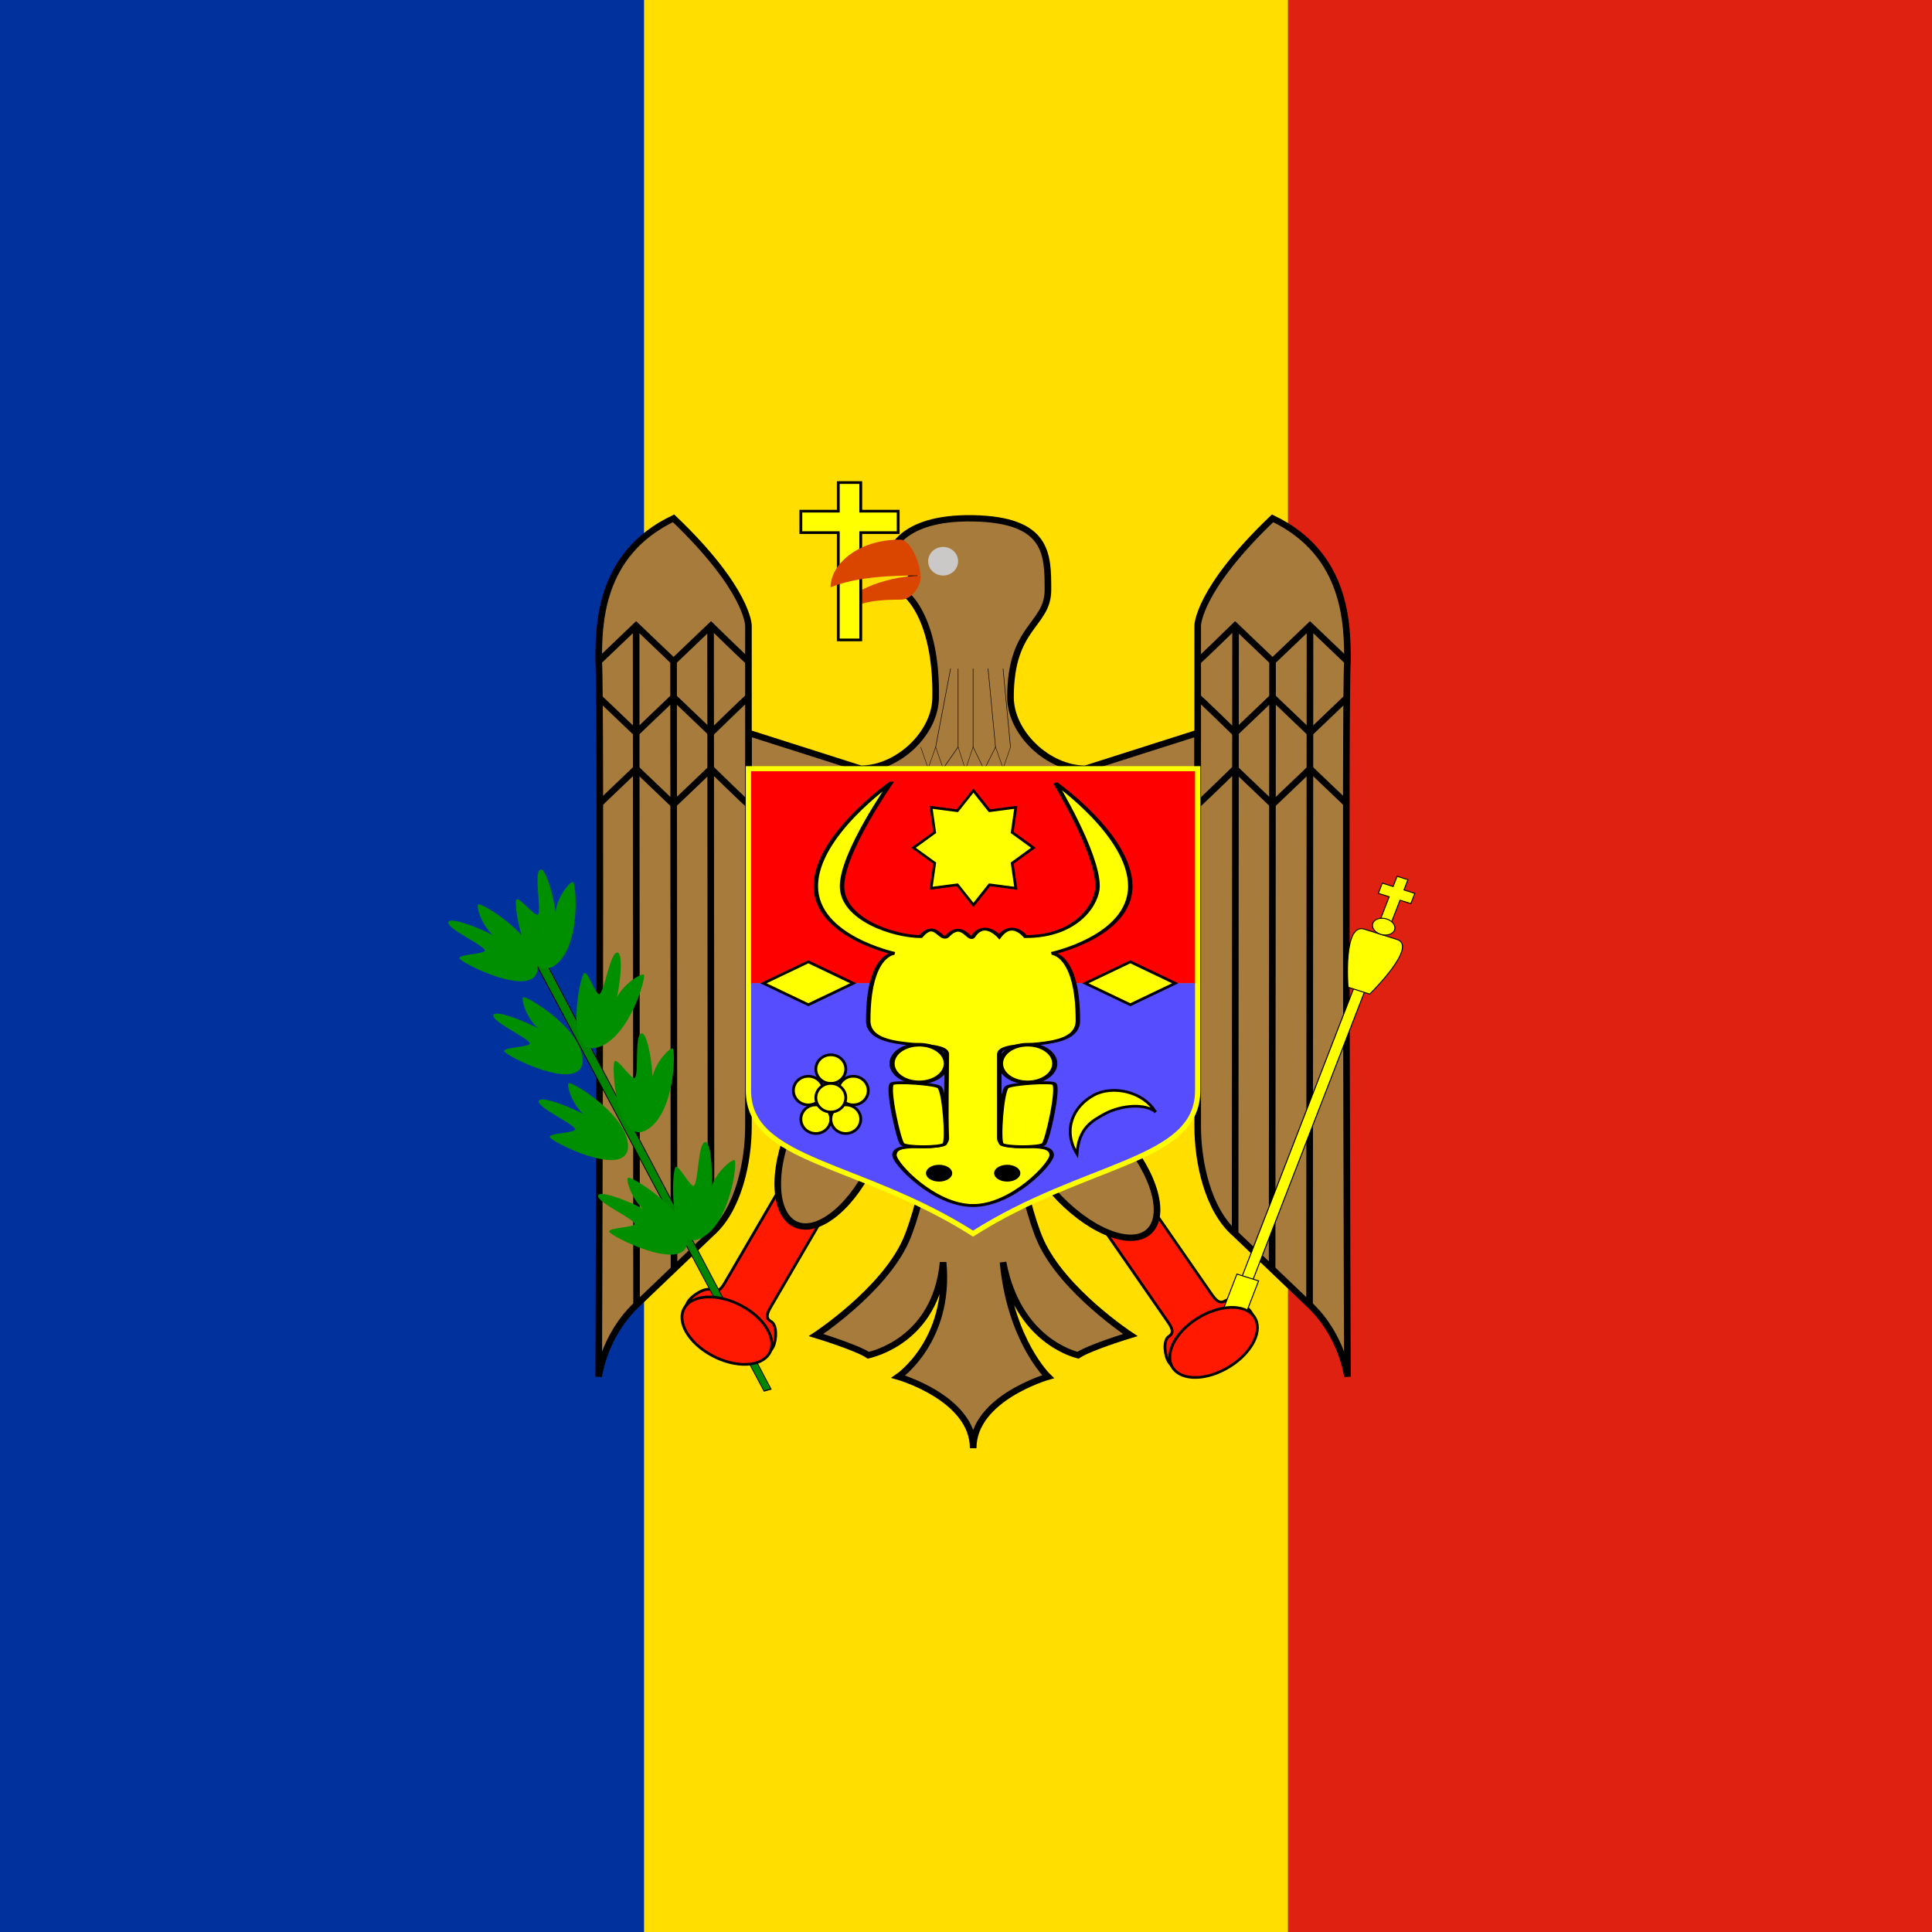 <?xml version="1.0" encoding="UTF-8" standalone="no"?>
<!-- Created with Sodipodi ("http://www.sodipodi.com/") -->

<svg
   xmlns:dc="http://purl.org/dc/elements/1.1/"
   xmlns:cc="http://creativecommons.org/ns#"
   xmlns:rdf="http://www.w3.org/1999/02/22-rdf-syntax-ns#"
   xmlns:svg="http://www.w3.org/2000/svg"
   xmlns="http://www.w3.org/2000/svg"
   xmlns:sodipodi="http://sodipodi.sourceforge.net/DTD/sodipodi-0.dtd"
   xmlns:inkscape="http://www.inkscape.org/namespaces/inkscape"
   id="svg548"
   sodipodi:version="0.32"
   width="512"
   height="512"
   sodipodi:docname="md.svg"
   version="1.1"
   inkscape:version="0.48.1 r9760">
  <rect width="100%" height="100%" fill="#333333" stroke="none"/>
  <sodipodi:namedview
     id="base"
     showgrid="false"
     inkscape:zoom="0.44080424"
     inkscape:cx="372.04724"
     inkscape:cy="248.03149"
     inkscape:window-width="1280"
     inkscape:window-height="723"
     inkscape:window-x="0"
     inkscape:window-y="24"
     inkscape:window-maximized="1"
     inkscape:current-layer="svg548" />
  <defs
     id="defs550" />
  <g
     transform="matrix(4.267,0,0,6.4,0,6e-6)"
     id="flag"
     inkscape:label="#g555">
    <rect
       y="0"
       x="0"
       height="80"
       width="40"
       id="rect551"
       style="font-size:12px;fill:#00319c;fill-opacity:1;fill-rule:evenodd;stroke-width:1pt" />
    <rect
       y="0"
       x="40"
       height="80"
       width="40"
       id="rect552"
       style="font-size:12px;fill:#ffde00;fill-opacity:1;fill-rule:evenodd;stroke-width:1pt" />
    <rect
       y="0"
       x="80"
       height="80"
       width="40"
       id="rect553"
       style="font-size:12px;fill:#de2110;fill-opacity:1;fill-rule:evenodd;stroke-width:1pt" />
  </g>
  <g
     transform="matrix(0.56,0,0,0.535,9.841,-55.998)"
     id="g943">
    <path
       transform="matrix(0.834,-0.552,0.552,0.834,-26.753,225.151)"
       sodipodi:nodetypes="cccccccccc"
       id="path905"
       d="m 173.622,690.945 c 0,0 0,60.236 0,63.779 0,3.544 0,7.087 -3.543,7.087 -3.544,0 -7.087,7.087 -7.087,10.63 0,7.087 3.543,10.63 7.087,10.63 3.543,0 28.346,0 31.889,0 3.544,0 7.087,-3.543 7.087,-10.63 -0.228,-3.723 -3.543,-10.63 -7.087,-10.63 -3.543,0 -3.543,-3.543 -3.543,-7.087 0,-3.543 0,-56.693 0,-63.779"
       style="font-size:12px;fill:#ff1900;fill-rule:evenodd;stroke:#000000;stroke-width:1pt"
       inkscape:connector-curvature="0" />
    <path
       transform="matrix(0.765,-0.644,0.644,0.765,-70.525,249.005)"
       sodipodi:ry="44.291351"
       sodipodi:rx="21.259842"
       sodipodi:cy="696.25977"
       sodipodi:cx="155.90552"
       d="m 177.165,696.26 c 0,24.461 -9.518,44.291 -21.26,44.291 -11.741,0 -21.26,-19.83 -21.26,-44.291 0,-24.461 9.518,-44.291 21.26,-44.291 11.741,0 21.26,19.83 21.26,44.291 z"
       id="path907"
       style="fill:#a77b3b;fill-opacity:1;fill-rule:evenodd;stroke:#000000;stroke-width:3.125;stroke-linecap:butt;stroke-linejoin:miter;stroke-opacity:1;stroke-dasharray:none"
       sodipodi:type="arc" />
    <path
       transform="matrix(0.873,0.487,-0.487,0.873,541.92,-4.214)"
       sodipodi:nodetypes="cccccccccc"
       id="path898"
       d="m 173.622,690.945 c 0,0 0,60.236 0,63.779 0,3.544 0,7.087 -3.543,7.087 -3.544,0 -7.087,7.087 -7.087,10.63 0,7.087 3.543,10.63 7.087,10.63 3.543,0 28.346,0 31.889,0 3.544,0 7.087,-3.543 7.087,-10.63 -0.228,-3.723 -3.543,-10.63 -7.087,-10.63 -3.543,0 -3.543,-3.543 -3.543,-7.087 0,-3.543 0,-56.693 0,-63.779"
       style="font-size:12px;fill:#ff1900;fill-rule:evenodd;stroke:#000000;stroke-width:1pt"
       inkscape:connector-curvature="0" />
    <path
       transform="translate(35.488,-56.693)"
       sodipodi:nodetypes="ccccccccccccccc"
       id="path895"
       d="m 421.654,701.575 -28.347,0 0,0 c -0.937,0.938 -8.998,54.066 -17.716,74.409 -10.63,24.803 -42.465,46.69 -42.465,46.69 0,0 19.073,6.045 24.748,10.003 1.411,-0.415 31.835,-7.086 35.378,-46.063 3.544,38.977 -21.205,56.693 -21.205,56.693 0,0 35.433,10.63 35.433,35.433 0,-24.803 35.434,-35.433 35.434,-35.433 0,0 -17.772,-17.716 -21.315,-56.693 7.086,38.977 34.077,45.648 35.488,46.063 5.675,-3.958 24.748,-10.003 24.748,-10.003 0,0 -31.835,-21.887 -42.465,-46.69 -8.718,-20.343 -16.779,-73.471 -17.716,-74.409 z"
       style="font-size:12px;fill:#a77b3b;fill-opacity:1;fill-rule:evenodd;stroke:#000000;stroke-width:3.125;stroke-dasharray:none"
       inkscape:connector-curvature="0" />
    <path
       transform="translate(1.907349e-4,-1.831055e-4)"
       sodipodi:nodetypes="cccccccccccccc"
       id="path728"
       d="m 336.614,467.698 53.15,17.716 c 17.716,0 35.433,-17.697 35.433,-35.414 0.589,-39.414 -14.174,-53.168 -17.717,-53.168 l 7.087,-7.087 -10.63,-10.63 c 0,0 3.554,-18.382 38.976,-17.698 35.421,0.685 35.433,17.717 35.433,35.433 0,17.717 -17.716,17.717 -17.716,53.15 0,17.717 17.716,35.433 35.433,35.433 l 53.15,-17.716 0,177.165 -212.599,0 0,-177.184 z"
       style="fill:#a77b3b;fill-opacity:1;fill-rule:evenodd;stroke:#000000;stroke-width:3.125;stroke-linecap:butt;stroke-linejoin:miter;stroke-opacity:1;stroke-dasharray:none"
       inkscape:connector-curvature="0" />
    <g
       transform="translate(-3.814697e-5,-1.831055e-4)"
       id="g853">
      <path
         sodipodi:nodetypes="ccccccccccc"
         transform="matrix(0.242,0,0,0.71,345.003,267.205)"
         id="path732"
         d="m 302.156,292.239 14.645,14.964 14.644,-14.964 14.645,14.964 29.29,-14.964 14.261,15.809 15.028,-15.809 21.605,15.809 22.329,-15.809 14.645,14.964 14.645,-14.964"
         style="font-size:12px;fill:none;stroke:#000000;stroke-width:0.603;stroke-dasharray:none"
         inkscape:connector-curvature="0" />
      <path
         transform="translate(-1.525879e-4,1.220703e-4)"
         id="path827"
         d="m 432.283,435.827 -7.086,38.976"
         style="fill:none;stroke:#000000;stroke-width:0.25;stroke-linecap:butt;stroke-linejoin:miter;stroke-opacity:1;stroke-dasharray:none"
         inkscape:connector-curvature="0" />
      <path
         transform="translate(-2.288818e-4,1.220703e-4)"
         id="path828"
         d="m 435.827,435.827 0,38.976"
         style="fill:none;stroke:#000000;stroke-width:0.25;stroke-linecap:butt;stroke-linejoin:miter;stroke-opacity:1;stroke-dasharray:none"
         inkscape:connector-curvature="0" />
      <path
         id="path829"
         d="m 442.913,435.827 0,38.976"
         style="fill:none;stroke:#000000;stroke-width:0.25;stroke-linecap:butt;stroke-linejoin:miter;stroke-opacity:1;stroke-dasharray:none"
         inkscape:connector-curvature="0" />
      <path
         transform="translate(0,1.220703e-4)"
         id="path830"
         d="m 450,435.827 3.543,38.976"
         style="fill:none;stroke:#000000;stroke-width:0.25;stroke-linecap:butt;stroke-linejoin:miter;stroke-opacity:1;stroke-dasharray:none"
         inkscape:connector-curvature="0" />
      <path
         id="path831"
         d="m 457.087,435.827 3.543,38.976"
         style="fill:none;stroke:#000000;stroke-width:0.25;stroke-linecap:butt;stroke-linejoin:miter;stroke-opacity:1;stroke-dasharray:none"
         inkscape:connector-curvature="0" />
    </g>
    <g
       style="stroke:#000000;stroke-width:3.125;stroke-opacity:1;stroke-dasharray:none"
       id="g712">
      <path
         transform="matrix(-1,0,0,1,620.079,2.746582e-4)"
         sodipodi:nodetypes="cccsccccc"
         id="path691"
         d="m 318.898,361.417 c 35.433,17.717 35.433,53.149 35.433,70.866 -1.251,16.117 0,354.331 0,354.331 0,0 -2.306,-20.022 -17.717,-35.433 l -17.716,-17.716 -17.717,-17.717 c -12.951,-11.774 -17.716,-35.433 -17.716,-53.15 l 0,-248.031 c 0,0 0,-17.717 35.433,-53.15 z"
         style="font-size:12px;fill:#a77b3b;fill-rule:evenodd;stroke:#000000;stroke-width:3.125;stroke-opacity:1;stroke-dasharray:none"
         inkscape:connector-curvature="0" />
      <path
         transform="matrix(-1,0,0,1,620.079,-141.732)"
         sodipodi:nodetypes="ccccc"
         id="path692"
         d="m 283.465,574.016 c 0.417,0 17.716,-17.717 17.716,-17.717 0,0 17.717,17.717 17.717,17.717 0,0 17.716,-17.717 17.716,-17.717 l 17.717,17.717"
         style="font-size:12px;fill:none;stroke:#000000;stroke-width:3.125;stroke-opacity:1;stroke-dasharray:none"
         inkscape:connector-curvature="0" />
      <path
         transform="matrix(-1,0,0,-1,620.079,1024.016)"
         sodipodi:nodetypes="ccccc"
         id="path693"
         d="m 283.465,574.016 c 0.417,0 17.716,-17.717 17.716,-17.717 0,0 17.717,17.717 17.717,17.717 0,0 17.716,-17.717 17.716,-17.717 l 17.717,17.717"
         style="font-size:12px;fill:none;stroke:#000000;stroke-width:3.125;stroke-opacity:1;stroke-dasharray:none"
         inkscape:connector-curvature="0" />
      <path
         transform="matrix(-1,0,0,1,620.079,-70.866)"
         sodipodi:nodetypes="ccccc"
         id="path694"
         d="m 283.465,574.016 c 0.417,0 17.716,-17.717 17.716,-17.717 0,0 17.717,17.717 17.717,17.717 0,0 17.716,-17.717 17.716,-17.717 l 17.717,17.717"
         style="font-size:12px;fill:none;stroke:#000000;stroke-width:3.125;stroke-opacity:1;stroke-dasharray:none"
         inkscape:connector-curvature="0" />
      <path
         transform="matrix(-1,0,0,1.897,620.079,-642.069)"
         sodipodi:nodetypes="cc"
         id="path695"
         d="m 301.389,556.986 -0.208,158.762"
         style="font-size:12px;fill:none;stroke:#000000;stroke-width:3.125;stroke-opacity:1;stroke-dasharray:none"
         inkscape:connector-curvature="0" />
      <path
         transform="matrix(-1,0,0,1.703,602.57,-485.94)"
         sodipodi:nodetypes="cc"
         id="path696"
         d="m 301.389,539.269 -0.208,176.479"
         style="font-size:12px;fill:none;stroke:#000000;stroke-width:3.125;stroke-opacity:1;stroke-dasharray:none"
         inkscape:connector-curvature="0" />
      <path
         transform="matrix(-1,0,0,1.907,584.854,-614.028)"
         sodipodi:nodetypes="cc"
         id="path697"
         d="m 301.389,539.269 -0.208,176.479"
         style="font-size:12px;fill:none;stroke:#000000;stroke-width:3.125;stroke-opacity:1;stroke-dasharray:none"
         inkscape:connector-curvature="0" />
    </g>
    <g
       style="stroke:#000000;stroke-width:3.125;stroke-opacity:1;stroke-dasharray:none"
       id="g720">
      <path
         transform="translate(265.748,2.746582e-4)"
         sodipodi:nodetypes="cccsccccc"
         id="path675"
         d="m 318.898,361.417 c 35.433,17.717 35.433,53.149 35.433,70.866 -1.251,16.117 0,354.331 0,354.331 0,0 -2.306,-20.022 -17.717,-35.433 l -17.716,-17.716 -17.717,-17.717 c -12.951,-11.774 -17.716,-35.433 -17.716,-53.15 l 0,-248.031 c 0,0 0,-17.717 35.433,-53.15 z"
         style="font-size:12px;fill:#a77b3b;fill-rule:evenodd;stroke:#000000;stroke-width:3.125;stroke-opacity:1;stroke-dasharray:none"
         inkscape:connector-curvature="0" />
      <path
         transform="translate(265.748,-141.732)"
         sodipodi:nodetypes="ccccc"
         id="path676"
         d="m 283.465,574.016 c 0.417,0 17.716,-17.717 17.716,-17.717 0,0 17.717,17.717 17.717,17.717 0,0 17.716,-17.717 17.716,-17.717 l 17.717,17.717"
         style="font-size:12px;fill:none;stroke:#000000;stroke-width:3.125;stroke-opacity:1;stroke-dasharray:none"
         inkscape:connector-curvature="0" />
      <path
         transform="matrix(1,0,0,-1,265.748,1024.016)"
         sodipodi:nodetypes="ccccc"
         id="path677"
         d="m 283.465,574.016 c 0.417,0 17.716,-17.717 17.716,-17.717 0,0 17.717,17.717 17.717,17.717 0,0 17.716,-17.717 17.716,-17.717 l 17.717,17.717"
         style="font-size:12px;fill:none;stroke:#000000;stroke-width:3.125;stroke-opacity:1;stroke-dasharray:none"
         inkscape:connector-curvature="0" />
      <path
         transform="translate(265.748,-70.866)"
         sodipodi:nodetypes="ccccc"
         id="path678"
         d="m 283.465,574.016 c 0.417,0 17.716,-17.717 17.716,-17.717 0,0 17.717,17.717 17.717,17.717 0,0 17.716,-17.717 17.716,-17.717 l 17.717,17.717"
         style="font-size:12px;fill:none;stroke:#000000;stroke-width:3.125;stroke-opacity:1;stroke-dasharray:none"
         inkscape:connector-curvature="0" />
      <path
         transform="matrix(1,0,0,1.897,265.748,-642.069)"
         sodipodi:nodetypes="cc"
         id="path679"
         d="m 301.389,556.986 -0.208,158.762"
         style="font-size:12px;fill:none;stroke:#000000;stroke-width:3.125;stroke-opacity:1;stroke-dasharray:none"
         inkscape:connector-curvature="0" />
      <path
         transform="matrix(1,0,0,1.703,283.256,-485.94)"
         sodipodi:nodetypes="cc"
         id="path680"
         d="m 301.389,539.269 -0.208,176.479"
         style="font-size:12px;fill:none;stroke:#000000;stroke-width:3.125;stroke-opacity:1;stroke-dasharray:none"
         inkscape:connector-curvature="0" />
      <path
         transform="matrix(1,0,0,1.907,300.973,-614.028)"
         sodipodi:nodetypes="cc"
         id="path681"
         d="m 301.389,539.269 -0.208,176.479"
         style="font-size:12px;fill:none;stroke:#000000;stroke-width:3.125;stroke-opacity:1;stroke-dasharray:none"
         inkscape:connector-curvature="0" />
    </g>
    <path
       transform="matrix(0.923,0.385,-0.385,0.923,500.643,-32.163)"
       sodipodi:ry="44.291351"
       sodipodi:rx="21.259842"
       sodipodi:cy="696.25977"
       sodipodi:cx="155.90552"
       d="m 177.165,696.26 c 0,24.461 -9.518,44.291 -21.26,44.291 -11.741,0 -21.26,-19.83 -21.26,-44.291 0,-24.461 9.518,-44.291 21.26,-44.291 11.741,0 21.26,19.83 21.26,44.291 z"
       id="path903"
       style="fill:#a77b3b;fill-opacity:1;fill-rule:evenodd;stroke:#000000;stroke-width:3.125;stroke-linecap:butt;stroke-linejoin:miter;stroke-opacity:1;stroke-dasharray:none"
       sodipodi:type="arc" />
    <g
       id="g860">
      <rect
         transform="translate(1.525879e-4,-1.831055e-4)"
         y="485.433"
         x="336.614"
         height="106.299"
         width="212.598"
         id="rect741"
         style="font-size:12px;fill:#ff0000;fill-rule:evenodd;stroke-width:1pt" />
      <path
         transform="matrix(1,0,0,1,8.614834e-4,7.019043e-4)"
         sodipodi:nodetypes="cccccc"
         id="path742"
         d="m 336.614,591.732 212.599,0 0,53.15 c 0,35.433 -53.15,35.433 -106.299,70.866 -53.15,-35.433 -106.3,-35.433 -106.3,-70.866 l 0,-53.15 z"
         style="font-size:12px;fill:#564dff;fill-rule:evenodd;stroke-width:2.5"
         inkscape:connector-curvature="0" />
      <path
         transform="matrix(1,0,0,1,0.002,3.204345e-4)"
         sodipodi:nodetypes="cccccc"
         id="path740"
         d="m 336.614,485.433 212.599,0 0,159.449 c 0,35.433 -53.15,35.433 -106.3,70.866 -53.149,-35.433 -106.299,-35.433 -106.299,-70.866 l 0,-159.449 z"
         style="font-size:12px;fill:none;stroke:#ffff00;stroke-width:2.5"
         inkscape:connector-curvature="0" />
      <path
         sodipodi:nodetypes="cccccccscccccccccsssccc"
         transform="matrix(0.7,0,0,0.47,134.023,431.523)"
         id="path744"
         d="m 385.59,129.9 c 0,0 -50.618,55.447 -50.618,108.597 0,53.149 53.149,70.866 53.149,70.866 0,0 -17.717,0 -17.717,70.866 0,35.433 53.15,17.717 53.15,35.433 0,17.717 -0.751,60.578 0,88.583 0,17.716 -35.433,0 -35.433,17.716 0,8.859 26.575,53.15 53.15,53.15 26.574,0 53.149,-44.291 53.149,-53.15 0,-17.716 -35.433,0 -35.433,-17.716 0,-42.823 0,-70.866 0,-88.583 0,-17.716 53.15,0 53.15,-35.433 0,-70.866 -17.717,-70.866 -17.717,-70.866 0,0 53.15,-17.717 53.15,-70.866 0,-53.149 -50.619,-108.597 -50.619,-108.596 0,-0.001 28.473,73.163 28.473,108.596 0,17.717 -13.287,53.149 -48.72,53.149 0,0 -8.961,-17.716 -17.717,0 0,0 -10.189,-17.716 -17.716,0 -2.598,6.115 -7.207,-17.716 -17.717,0 -4.465,4.697 -7.984,-17.716 -17.717,0 -17.716,0 -53.148,-17.716 -53.149,-53.149 0,-35.433 32.902,-108.597 32.902,-108.597 z"
         style="font-size:12px;fill:#ffff00;fill-rule:evenodd;stroke:#000000;stroke-width:3.011"
         inkscape:connector-curvature="0" />
      <path
         transform="matrix(0.7,0,0,0.47,136.691,524.915)"
         sodipodi:nodetypes="cssss"
         id="path746"
         d="m 382.677,248.032 c -3.543,3.543 4.581,61.274 7.087,63.779 3.543,3.543 24.803,3.543 28.346,0 2.525,-2.525 0,-56.693 -3.543,-60.236 -3.543,-3.544 -29.384,-6.049 -31.89,-3.543 z"
         style="font-size:12px;fill:#ffff00;fill-rule:evenodd;stroke:#000000;stroke-width:3.011"
         inkscape:connector-curvature="0" />
      <path
         transform="matrix(-0.7,0,0,0.47,749.136,524.915)"
         sodipodi:nodetypes="cssss"
         id="path747"
         d="m 382.677,248.032 c -3.543,3.543 4.581,61.274 7.087,63.779 3.543,3.543 24.803,3.543 28.346,0 2.525,-2.525 0,-56.693 -3.543,-60.236 -3.543,-3.544 -29.384,-6.049 -31.89,-3.543 z"
         style="font-size:12px;fill:#ffff00;fill-rule:evenodd;stroke:#000000;stroke-width:3.011"
         inkscape:connector-curvature="0" />
      <path
         transform="matrix(0.805,0,0,0.585,96.528,497.792)"
         sodipodi:ry="15.944901"
         sodipodi:rx="15.944885"
         sodipodi:cy="228.54329"
         sodipodi:cx="398.62204"
         d="m 414.567,228.543 c 0,8.806 -7.139,15.945 -15.945,15.945 -8.806,0 -15.945,-7.139 -15.945,-15.945 0,-8.806 7.139,-15.945 15.945,-15.945 8.806,0 15.945,7.139 15.945,15.945 z"
         id="path748"
         style="font-size:12px;fill:#ffff00;fill-rule:evenodd;stroke:#000000;stroke-width:3.011"
         sodipodi:type="arc" />
      <path
         transform="matrix(0.805,0,0,0.585,147.842,497.791)"
         sodipodi:ry="15.944901"
         sodipodi:rx="15.944885"
         sodipodi:cy="228.54329"
         sodipodi:cx="398.62204"
         d="m 414.567,228.543 c 0,8.806 -7.139,15.945 -15.945,15.945 -8.806,0 -15.945,-7.139 -15.945,-15.945 0,-8.806 7.139,-15.945 15.945,-15.945 8.806,0 15.945,7.139 15.945,15.945 z"
         id="path749"
         style="font-size:12px;fill:#ffff00;fill-rule:evenodd;stroke:#000000;stroke-width:3.011"
         sodipodi:type="arc" />
      <path
         transform="matrix(0.389,0,0,0.261,304.015,626.148)"
         sodipodi:ry="15.944901"
         sodipodi:rx="15.944885"
         sodipodi:cy="228.54329"
         sodipodi:cx="398.62204"
         d="m 414.567,228.543 c 0,8.806 -7.139,15.945 -15.945,15.945 -8.806,0 -15.945,-7.139 -15.945,-15.945 0,-8.806 7.139,-15.945 15.945,-15.945 8.806,0 15.945,7.139 15.945,15.945 z"
         id="path750"
         style="font-size:12px;fill-rule:evenodd;stroke-width:1pt"
         sodipodi:type="arc" />
      <path
         transform="matrix(0.389,0,0,0.261,271.771,626.148)"
         sodipodi:ry="15.944901"
         sodipodi:rx="15.944885"
         sodipodi:cy="228.54329"
         sodipodi:cx="398.62204"
         d="m 414.567,228.543 c 0,8.806 -7.139,15.945 -15.945,15.945 -8.806,0 -15.945,-7.139 -15.945,-15.945 0,-8.806 7.139,-15.945 15.945,-15.945 8.806,0 15.945,7.139 15.945,15.945 z"
         id="path751"
         style="font-size:12px;fill-rule:evenodd;stroke-width:1pt"
         sodipodi:type="arc" />
      <polygon
         d="m 439.37,549.921 -7.783,-10.265 -12.762,1.755 1.755,-12.762 -10.265,-7.783 10.265,-7.783 -1.755,-12.762 12.762,1.755 7.783,-10.265 7.783,10.265 12.762,-1.755 -1.755,12.762 10.265,7.783 -10.265,7.783 1.755,12.762 -12.762,-1.755 z"
         transform="matrix(0.976,0,0,0.976,14.26,16.248)"
         points="439.37,549.921 431.587,539.657 418.825,541.411 420.58,528.649 410.315,520.866 420.58,513.083 418.825,500.321 431.587,502.076 439.37,491.811 447.153,502.076 459.915,500.321 458.16,513.083 468.425,520.866 458.16,528.649 459.915,541.411 447.153,539.657 439.37,549.921 "
         sodipodi:arg2="1.9634954"
         sodipodi:arg1="1.5707964"
         sodipodi:r2="20.338581"
         sodipodi:r1="29.055115"
         sodipodi:cy="520.86615"
         sodipodi:cx="439.37009"
         sodipodi:sides="8"
         id="polygon785"
         style="font-size:12px;fill:#ffff00;fill-rule:evenodd;stroke:#000000;stroke-width:1pt"
         sodipodi:type="star"
         inkscape:flatsided="false"
         inkscape:rounded="0"
         inkscape:randomized="0" />
      <path
         transform="translate(1.525879e-4,-1.831055e-4)"
         sodipodi:nodetypes="ccccc"
         id="path786"
         d="m 496.063,591.732 c 0,0 21.26,10.63 21.26,10.63 l 21.26,-10.63 -21.26,-10.63 -21.26,10.63 z"
         style="font-size:12px;fill:#ffff00;fill-rule:evenodd;stroke:#000000;stroke-width:1pt"
         inkscape:connector-curvature="0" />
      <path
         transform="translate(-152.362,1.678466e-4)"
         sodipodi:nodetypes="ccccc"
         id="path788"
         d="m 496.063,591.732 c 0,0 21.26,10.63 21.26,10.63 l 21.26,-10.63 -21.26,-10.63 -21.26,10.63 z"
         style="font-size:12px;fill:#ffff00;fill-rule:evenodd;stroke:#000000;stroke-width:1pt"
         inkscape:connector-curvature="0" />
      <path
         transform="matrix(0.867,-0.498,0.498,0.867,-263.154,350.108)"
         sodipodi:nodetypes="ccccc"
         id="path790"
         d="m 535.039,659.055 c -3.543,-7.086 -14.173,-10.63 -21.259,-10.63 -7.087,0 -14.174,0 -21.26,10.63 0,-14.173 10.502,-21.26 21.26,-21.26 10.756,0 21.259,10.503 21.259,21.26 z"
         style="font-size:12px;fill:#ffff00;fill-rule:evenodd;stroke:#000000;stroke-width:1pt"
         inkscape:connector-curvature="0" />
      <path
         transform="translate(-3.543,-17.717)"
         sodipodi:ry="7.0866389"
         sodipodi:rx="7.0866089"
         sodipodi:cy="651.96851"
         sodipodi:cx="379.13385"
         d="m 386.22,651.969 c 0,3.914 -3.173,7.087 -7.087,7.087 -3.914,0 -7.087,-3.173 -7.087,-7.087 0,-3.914 3.173,-7.087 7.087,-7.087 3.914,0 7.087,3.173 7.087,7.087 z"
         id="path792"
         style="font-size:12px;fill:#ffff00;fill-rule:evenodd;stroke:#000000;stroke-width:1pt"
         sodipodi:type="arc" />
      <path
         transform="translate(-10.63,7.086)"
         sodipodi:ry="7.0866389"
         sodipodi:rx="7.0866089"
         sodipodi:cy="651.96851"
         sodipodi:cx="379.13385"
         d="m 386.22,651.969 c 0,3.914 -3.173,7.087 -7.087,7.087 -3.914,0 -7.087,-3.173 -7.087,-7.087 0,-3.914 3.173,-7.087 7.087,-7.087 3.914,0 7.087,3.173 7.087,7.087 z"
         id="path793"
         style="font-size:12px;fill:#ffff00;fill-rule:evenodd;stroke:#000000;stroke-width:1pt"
         sodipodi:type="arc" />
      <path
         transform="translate(-14.173,-7.087)"
         sodipodi:ry="7.0866389"
         sodipodi:rx="7.0866089"
         sodipodi:cy="651.96851"
         sodipodi:cx="379.13385"
         d="m 386.22,651.969 c 0,3.914 -3.173,7.087 -7.087,7.087 -3.914,0 -7.087,-3.173 -7.087,-7.087 0,-3.914 3.173,-7.087 7.087,-7.087 3.914,0 7.087,3.173 7.087,7.087 z"
         id="path795"
         style="font-size:12px;fill:#ffff00;fill-rule:evenodd;stroke:#000000;stroke-width:1pt"
         sodipodi:type="arc" />
      <path
         transform="translate(3.543,7.086)"
         sodipodi:ry="7.0866389"
         sodipodi:rx="7.0866089"
         sodipodi:cy="651.96851"
         sodipodi:cx="379.13385"
         d="m 386.22,651.969 c 0,3.914 -3.173,7.087 -7.087,7.087 -3.914,0 -7.087,-3.173 -7.087,-7.087 0,-3.914 3.173,-7.087 7.087,-7.087 3.914,0 7.087,3.173 7.087,7.087 z"
         id="path796"
         style="font-size:12px;fill:#ffff00;fill-rule:evenodd;stroke:#000000;stroke-width:1pt"
         sodipodi:type="arc" />
      <path
         transform="translate(7.087,-7.087)"
         sodipodi:ry="7.0866389"
         sodipodi:rx="7.0866089"
         sodipodi:cy="651.96851"
         sodipodi:cx="379.13385"
         d="m 386.22,651.969 c 0,3.914 -3.173,7.087 -7.087,7.087 -3.914,0 -7.087,-3.173 -7.087,-7.087 0,-3.914 3.173,-7.087 7.087,-7.087 3.914,0 7.087,3.173 7.087,7.087 z"
         id="path797"
         style="font-size:12px;fill:#ffff00;fill-rule:evenodd;stroke:#000000;stroke-width:1pt"
         sodipodi:type="arc" />
      <path
         transform="translate(-3.543,-3.544)"
         sodipodi:ry="7.0866389"
         sodipodi:rx="7.0866089"
         sodipodi:cy="651.96851"
         sodipodi:cx="379.13385"
         d="m 386.22,651.969 c 0,3.914 -3.173,7.087 -7.087,7.087 -3.914,0 -7.087,-3.173 -7.087,-7.087 0,-3.914 3.173,-7.087 7.087,-7.087 3.914,0 7.087,3.173 7.087,7.087 z"
         id="path791"
         style="font-size:12px;fill:#ffff00;fill-rule:evenodd;stroke:#000000;stroke-width:1pt"
         sodipodi:type="arc" />
    </g>
    <g
       id="g881">
      <path
         sodipodi:nodetypes="cccc"
         transform="matrix(1.143,0,0,1.667,-36.784,-242.128)"
         id="path822"
         d="m 389.764,386.22 c -15.647,0 -17.716,1.772 -24.803,3.544 0,-4.89 17.424,-10.63 33.071,-10.63 0,3.543 -4.134,7.087 -8.268,7.086 z"
         style="font-size:12px;fill:#da4500;fill-opacity:1;fill-rule:evenodd;stroke-width:1pt"
         inkscape:connector-curvature="0" />
      <path
         transform="translate(7.087,-3.543)"
         sodipodi:ry="7.0866389"
         sodipodi:rx="7.0866241"
         sodipodi:cy="386.22043"
         sodipodi:cx="421.65356"
         d="m 428.74,386.22 c 0,3.914 -3.173,7.087 -7.087,7.087 -3.914,0 -7.087,-3.173 -7.087,-7.087 0,-3.914 3.173,-7.087 7.087,-7.087 3.914,0 7.087,3.173 7.087,7.087 z"
         id="path823"
         style="fill:#cac9c7;fill-opacity:1;fill-rule:evenodd;stroke:none"
         sodipodi:type="arc" />
      <path
         sodipodi:nodetypes="ccccccccccccc"
         id="path825"
         d="m 361.417,357.874 0,10.63 17.717,0 0,53.15 10.63,0 0,-53.15 17.716,0 0,-10.63 -17.716,0 0,-14.173 -10.63,0 0,14.173 -17.717,0 z"
         style="fill:#ffff00;fill-opacity:1;fill-rule:evenodd;stroke:#000000;stroke-width:1pt;stroke-linecap:butt;stroke-linejoin:miter;stroke-opacity:1"
         inkscape:connector-curvature="0" />
      <path
         sodipodi:nodetypes="cccc"
         transform="matrix(1.333,0,0,2.222,-111.025,-470.46)"
         id="path821"
         d="m 396.851,387.107 c -15.647,0 -24.803,0.885 -31.89,2.657 0,-4.89 9.156,-10.63 24.803,-10.63 3.543,0 7.087,5.315 7.087,7.973 z"
         style="font-size:12px;fill:#da4500;fill-opacity:1;fill-rule:evenodd;stroke-width:1pt"
         inkscape:connector-curvature="0" />
    </g>
    <g
       id="g920">
      <path
         transform="matrix(0.563,0.45,-0.204,0.36,321.135,327.017)"
         sodipodi:nodetypes="ccccc"
         id="path908"
         d="M 67.323,612.992 C 53.15,598.819 50.689,591.634 70.866,602.894 l 283.75,247.5 -3.366,6.968 -283.927,-244.37 z"
         style="fill:#008500;fill-opacity:1;fill-rule:evenodd;stroke:#000000;stroke-width:0.875;stroke-linecap:butt;stroke-linejoin:miter;stroke-opacity:1;stroke-dasharray:none"
         inkscape:connector-curvature="0" />
      <path
         transform="matrix(0.132,-0.18,0.327,0.239,23.692,542.146)"
         sodipodi:nodetypes="ccccccc"
         id="path912"
         d="m 106.299,825.591 c 61.099,-21.171 49.646,-102.466 42.618,-103.037 -7.028,-0.572 -33.42,18.668 -36.963,36.385 -7.086,-28.346 -23.102,-54.578 -32.342,-51.546 -13.861,3.032 2.466,47.491 -4.62,54.578 -7.087,3.543 -39.117,-21.736 -46.203,-18.193 -7.087,3.544 18.481,100.059 77.511,81.813 z"
         style="fill:#008f00;fill-opacity:1;fill-rule:evenodd;stroke:none"
         inkscape:connector-curvature="0" />
      <path
         transform="matrix(0.132,-0.18,0.327,0.239,-4.41,495.316)"
         sodipodi:nodetypes="ccccccc"
         id="path913"
         d="m 106.299,825.591 c 61.099,-21.171 49.646,-102.466 42.618,-103.037 -7.028,-0.572 -33.42,18.668 -36.963,36.385 -7.086,-28.346 -23.102,-54.578 -32.342,-51.546 -13.861,3.032 2.466,47.491 -4.62,54.578 -7.087,3.543 -39.117,-21.736 -46.203,-18.193 -7.087,3.544 18.481,100.059 77.511,81.813 z"
         style="fill:#008f00;fill-opacity:1;fill-rule:evenodd;stroke:none"
         inkscape:connector-curvature="0" />
      <path
         transform="matrix(0.132,-0.18,0.327,0.239,-25.914,452.796)"
         sodipodi:nodetypes="ccccccc"
         id="path914"
         d="m 106.299,825.591 c 61.099,-21.171 49.646,-102.466 42.618,-103.037 -7.028,-0.572 -33.42,18.668 -36.963,36.385 -7.086,-28.346 -23.102,-54.578 -32.342,-51.546 -13.861,3.032 2.466,47.491 -4.62,54.578 -7.087,3.543 -39.117,-21.736 -46.203,-18.193 -7.087,3.544 18.481,100.059 77.511,81.813 z"
         style="fill:#008f00;fill-opacity:1;fill-rule:evenodd;stroke:none"
         inkscape:connector-curvature="0" />
      <path
         transform="matrix(0.132,-0.18,0.327,0.239,-47.174,406.733)"
         sodipodi:nodetypes="ccccccc"
         id="path915"
         d="m 106.299,825.591 c 61.099,-21.171 49.646,-102.466 42.618,-103.037 -7.028,-0.572 -33.42,18.668 -36.963,36.385 -7.086,-28.346 -23.102,-54.578 -32.342,-51.546 -13.861,3.032 2.466,47.491 -4.62,54.578 -7.087,3.543 -39.117,-21.736 -46.203,-18.193 -7.087,3.544 18.481,100.059 77.511,81.813 z"
         style="fill:#008f00;fill-opacity:1;fill-rule:evenodd;stroke:none"
         inkscape:connector-curvature="0" />
      <path
         transform="matrix(0.223,-7.372191e-4,0.001,0.406,219.602,248.328)"
         sodipodi:nodetypes="ccccccc"
         id="path916"
         d="m 106.299,825.591 c 61.099,-21.171 49.646,-102.466 42.618,-103.037 -7.028,-0.572 -33.42,18.668 -36.963,36.385 -7.086,-28.346 -23.102,-54.578 -32.342,-51.546 -13.861,3.032 2.466,47.491 -4.62,54.578 -7.087,3.543 -39.117,-21.736 -46.203,-18.193 -7.087,3.544 18.481,100.059 77.511,81.813 z"
         style="fill:#008f00;fill-opacity:1;fill-rule:evenodd;stroke:none"
         inkscape:connector-curvature="0" />
      <path
         transform="matrix(0.211,0.074,-0.134,0.383,352.488,299.687)"
         sodipodi:nodetypes="ccccccc"
         id="path917"
         d="m 106.299,825.591 c 61.099,-21.171 49.646,-102.466 42.618,-103.037 -7.028,-0.572 -33.42,18.668 -36.963,36.385 -7.086,-28.346 -23.102,-54.578 -32.342,-51.546 -13.861,3.032 2.466,47.491 -4.62,54.578 -7.087,3.543 -39.117,-21.736 -46.203,-18.193 -7.087,3.544 18.481,100.059 77.511,81.813 z"
         style="fill:#008f00;fill-opacity:1;fill-rule:evenodd;stroke:none"
         inkscape:connector-curvature="0" />
      <path
         transform="matrix(0.222,0.019,-0.035,0.404,292.951,329.272)"
         sodipodi:nodetypes="ccccccc"
         id="path918"
         d="m 106.299,825.591 c 61.099,-21.171 49.646,-102.466 42.618,-103.037 -7.028,-0.572 -33.42,18.668 -36.963,36.385 -7.086,-28.346 -23.102,-54.578 -32.342,-51.546 -13.861,3.032 2.466,47.491 -4.62,54.578 -7.087,3.543 -39.117,-21.736 -46.203,-18.193 -7.087,3.544 18.481,100.059 77.511,81.813 z"
         style="fill:#008f00;fill-opacity:1;fill-rule:evenodd;stroke:none"
         inkscape:connector-curvature="0" />
      <path
         transform="matrix(0.219,0.042,-0.076,0.398,352.36,385.537)"
         sodipodi:nodetypes="ccccccc"
         id="path919"
         d="m 106.299,825.591 c 61.099,-21.171 49.646,-102.466 42.618,-103.037 -7.028,-0.572 -33.42,18.668 -36.963,36.385 -7.086,-28.346 -23.102,-54.578 -32.342,-51.546 -13.861,3.032 2.466,47.491 -4.62,54.578 -7.087,3.543 -39.117,-21.736 -46.203,-18.193 -7.087,3.544 18.481,100.059 77.511,81.813 z"
         style="fill:#008f00;fill-opacity:1;fill-rule:evenodd;stroke:none"
         inkscape:connector-curvature="0" />
    </g>
    <path
       transform="matrix(0.873,0.487,-0.487,0.873,541.92,-4.214)"
       sodipodi:ry="14.173248"
       sodipodi:rx="23.031494"
       sodipodi:cy="775.98425"
       sodipodi:cx="186.02362"
       d="m 209.055,775.984 c 0,7.828 -10.312,14.173 -23.031,14.173 -12.72,0 -23.031,-6.346 -23.031,-14.173 0,-7.828 10.312,-14.173 23.031,-14.173 12.72,0 23.031,6.346 23.031,14.173 z"
       id="path899"
       style="font-size:12px;fill:#ff1900;fill-rule:evenodd;stroke:#000000;stroke-width:1pt"
       sodipodi:type="arc" />
    <g
       transform="matrix(0.724,0.239,-0.265,0.716,631.685,213.095)"
       id="g935">
      <path
         transform="translate(0,-3.051758e-5)"
         sodipodi:nodetypes="ccccccccccccc"
         id="path934"
         d="m 155.906,414.567 0,-7.087 7.086,0 0,-7.086 7.087,0 0,7.086 7.086,0 0,7.087 -7.086,0 0,17.716 -7.087,0 0,-17.716 -7.086,0 z"
         style="fill:#ffff00;fill-opacity:1;fill-rule:evenodd;stroke:#000000;stroke-width:0.625;stroke-linecap:butt;stroke-linejoin:miter;stroke-opacity:1;stroke-dasharray:none"
         inkscape:connector-curvature="0" />
      <rect
         y="474.803"
         x="162.992"
         height="205.512"
         width="7.087"
         id="rect930"
         style="font-size:12px;fill:#ffff00;fill-rule:evenodd;stroke:#000000;stroke-width:0.63" />
      <rect
         y="676.772"
         x="159.449"
         height="56.693"
         width="14.173"
         id="rect931"
         style="font-size:12px;fill:#ffff00;fill-opacity:1;fill-rule:evenodd;stroke:#000000;stroke-width:0.625;stroke-opacity:1;stroke-dasharray:none" />
      <path
         sodipodi:nodetypes="csccc"
         id="path932"
         d="m 155.906,439.37 c 3.543,0 17.716,0 21.259,0 14.174,0 -3.543,38.976 -3.543,38.976 l -14.173,0 c 0,0 -17.717,-38.976 -3.543,-38.976 z"
         style="fill:#ffff00;fill-opacity:1;fill-rule:evenodd;stroke:#000000;stroke-width:0.625;stroke-linecap:butt;stroke-linejoin:miter;stroke-opacity:1;stroke-dasharray:none"
         inkscape:connector-curvature="0" />
      <path
         sodipodi:ry="5.3149719"
         sodipodi:rx="7.086617"
         sodipodi:cy="434.05508"
         sodipodi:cx="166.53543"
         d="m 173.622,434.055 c 0,2.935 -3.173,5.315 -7.087,5.315 -3.914,0 -7.087,-2.38 -7.087,-5.315 0,-2.935 3.173,-5.315 7.087,-5.315 3.914,0 7.087,2.38 7.087,5.315 z"
         id="path933"
         style="fill:#ffff00;fill-opacity:1;fill-rule:evenodd;stroke:#000000;stroke-width:0.625;stroke-linecap:butt;stroke-linejoin:miter;stroke-opacity:1;stroke-dasharray:none"
         sodipodi:type="arc" />
    </g>
    <path
       transform="matrix(0.834,-0.552,0.552,0.834,-26.753,225.151)"
       sodipodi:ry="14.173248"
       sodipodi:rx="23.031494"
       sodipodi:cy="775.98425"
       sodipodi:cx="186.02362"
       d="m 209.055,775.984 c 0,7.828 -10.312,14.173 -23.031,14.173 -12.72,0 -23.031,-6.346 -23.031,-14.173 0,-7.828 10.312,-14.173 23.031,-14.173 12.72,0 23.031,6.346 23.031,14.173 z"
       id="path906"
       style="font-size:12px;fill:#ff1900;fill-rule:evenodd;stroke:#000000;stroke-width:1pt"
       sodipodi:type="arc" />
  </g>
</svg>
